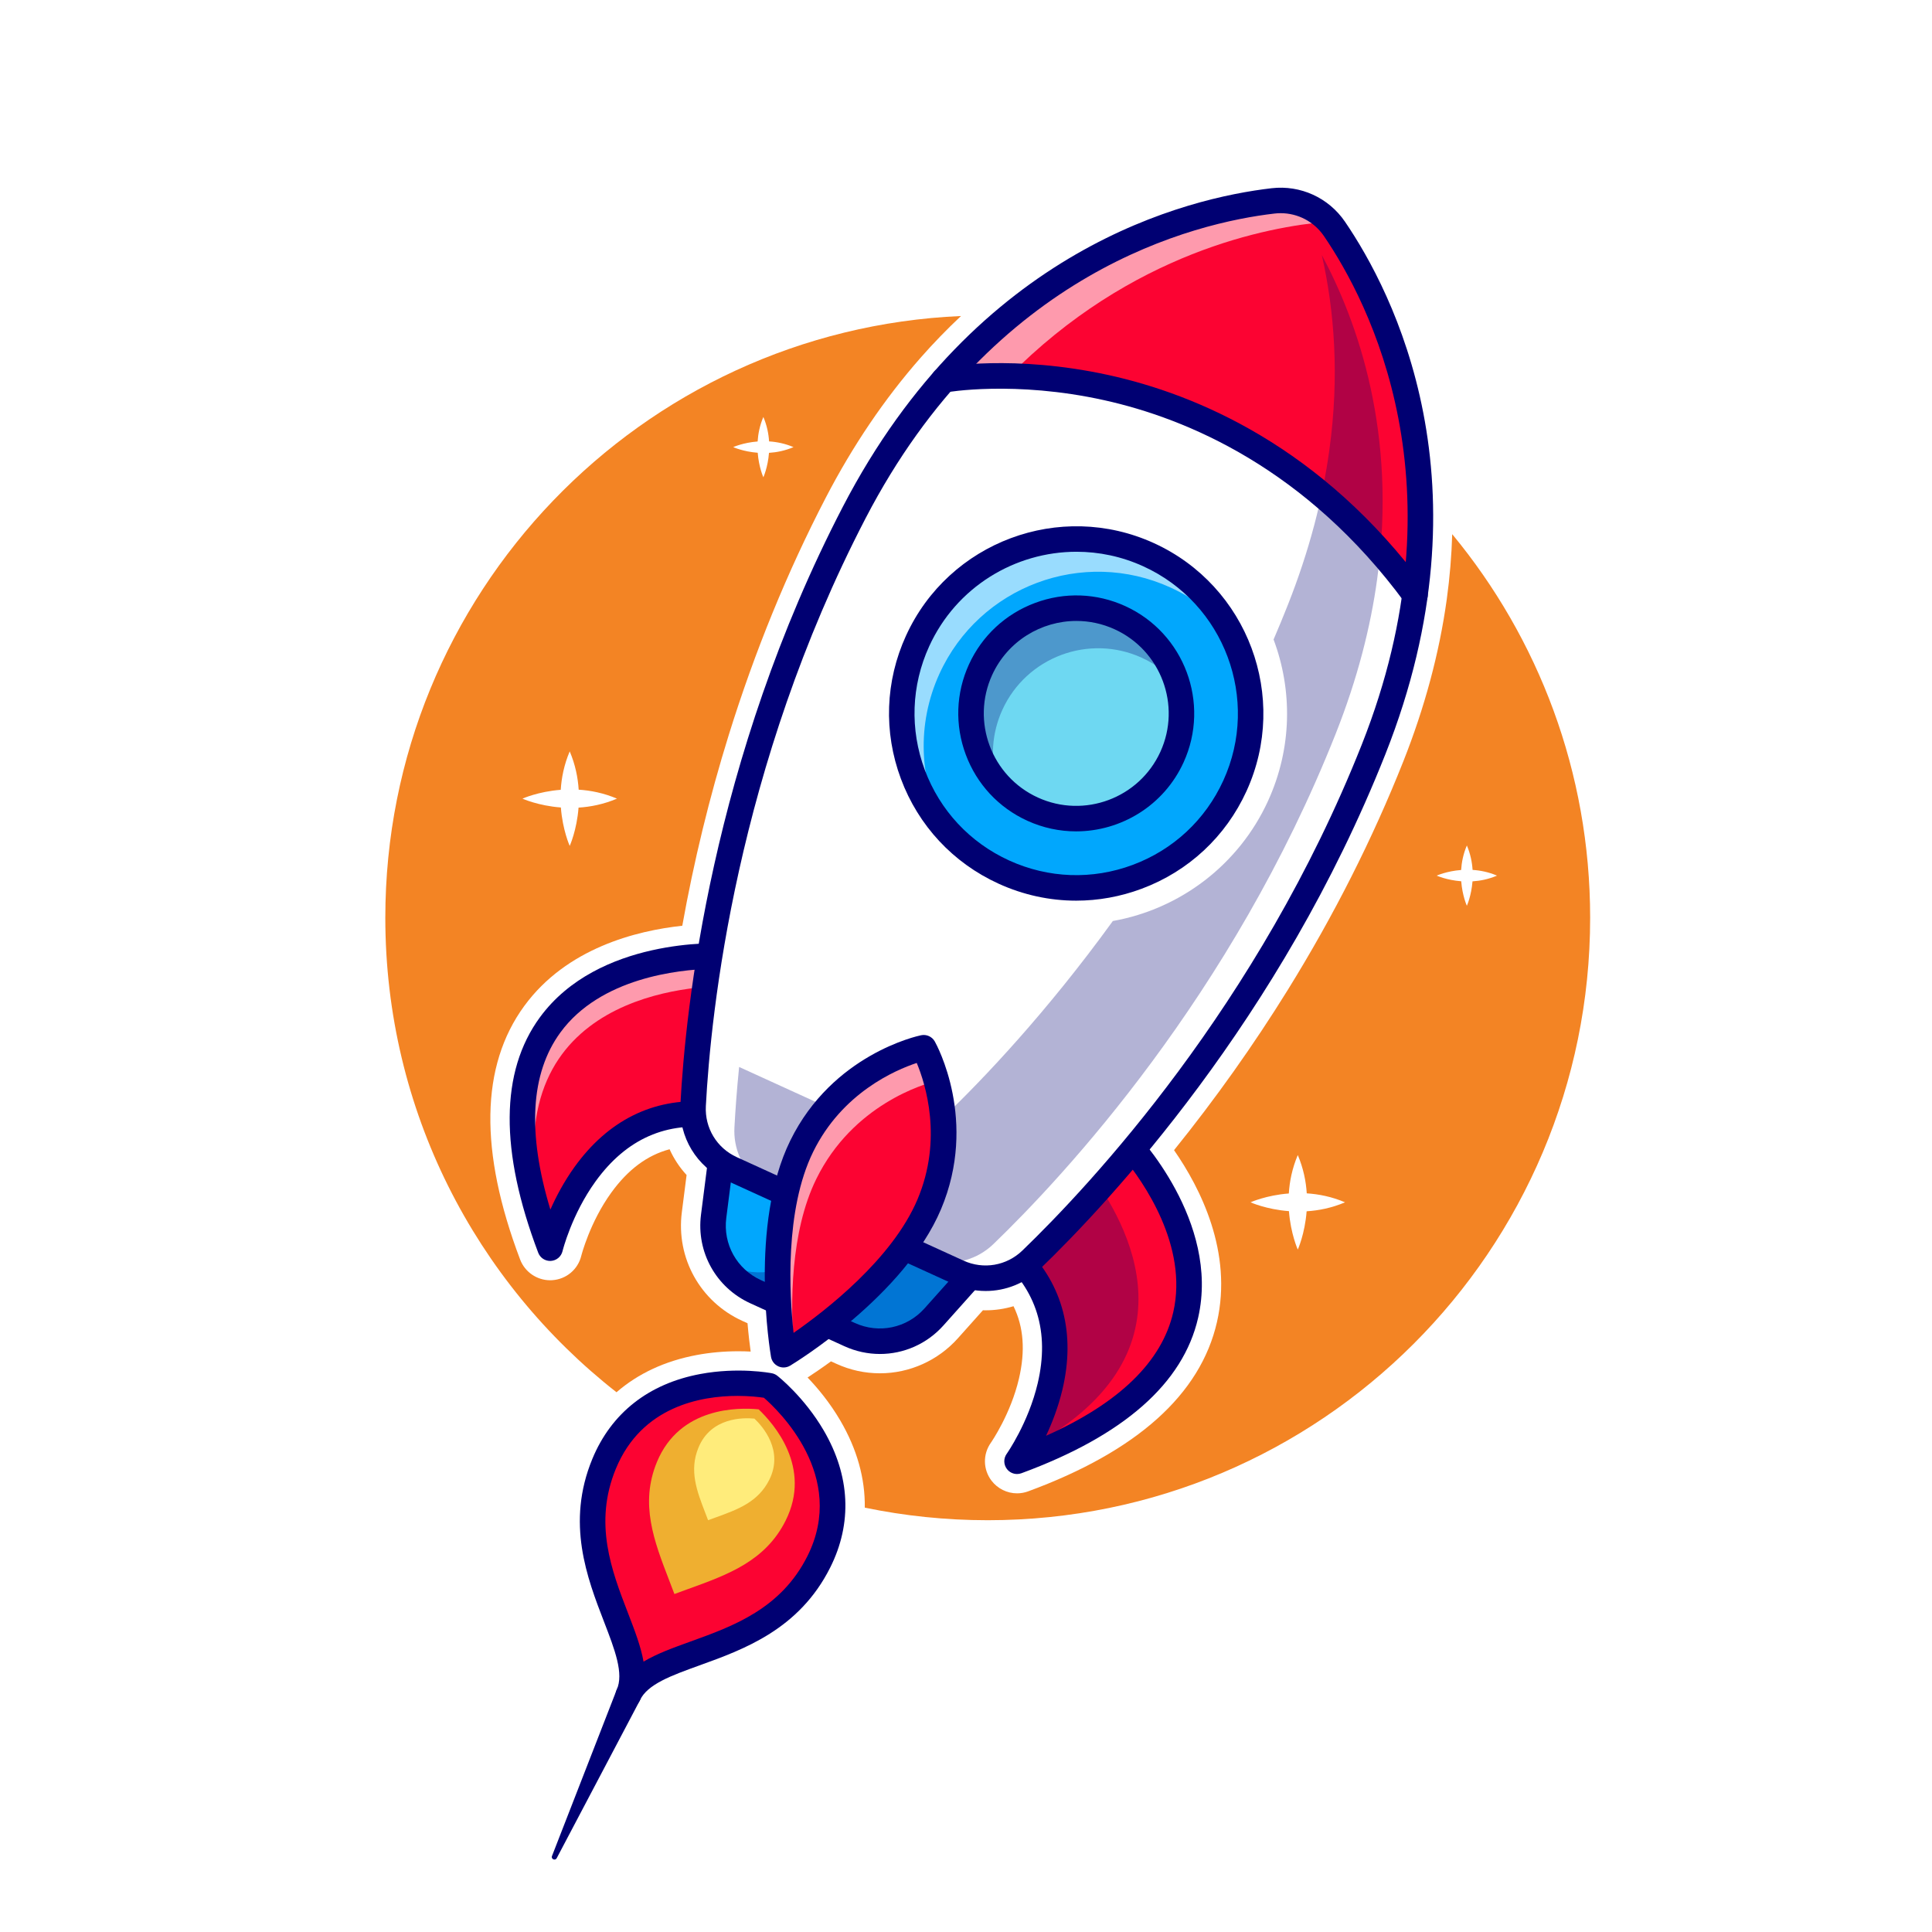<?xml version="1.0" encoding="utf-8"?>
<!-- Generator: Adobe Illustrator 27.5.0, SVG Export Plug-In . SVG Version: 6.00 Build 0)  -->
<svg version="1.1" id="Layer_1" xmlns="http://www.w3.org/2000/svg" xmlns:xlink="http://www.w3.org/1999/xlink" x="0px" y="0px"
	 viewBox="0 0 4000 4000" style="enable-background:new 0 0 4000 4000;" xml:space="preserve">
<g>
	<g>
		<g>
			<rect style="fill:#FFFFFF;" width="4000" height="4000"/>
		</g>
	</g>
	<g>
		<g>
			<g>
				<g>
					<path style="fill:#f38424;" d="M1528.818,2797.625c9.089,0,17.561,0.256,25.371,0.657c-1.882-13.428-4.397-33.638-6.523-58.628
						l-10.908-4.978c-86.934-39.673-137.207-130.017-125.103-224.807l9.851-77.129c-14.573-15.84-26.414-33.804-35.193-53.345
						c-46.375,12.351-86.106,41.982-120.774,89.888c-44.429,61.389-61.902,130.09-62.026,130.581
						c-6.897,28.469-31.172,48.818-60.417,50.637c-1.375,0.085-2.751,0.129-4.116,0.129c-27.405,0-52.349-17.214-62.073-42.849
						c-85.032-224.441-82.151-401.099,8.562-525.068c87.59-119.697,231.841-155.808,327.146-166.084
						c24.038-134.055,56.411-266.917,96.355-395.391c53.621-172.454,121.162-337.612,200.75-490.891
						c55.771-107.407,121.553-204.575,195.518-288.806c0.061-0.068,0.154-0.173,0.234-0.266c0.029-0.032,0.059-0.066,0.088-0.098
						c26.917-30.63,55.007-59.563,84.126-86.912c-663.152,28.95-1191.919,575.662-1191.919,1245.947
						c0,398.877,187.256,754.006,478.643,982.314c44.443-38.582,100.181-64.741,165.881-77.07
						C1469.985,2800.259,1499.097,2797.625,1528.818,2797.625z"/>
				</g>
			</g>
			<g>
				<g>
					<path style="fill:#f38424;" d="M3006.65,1105.938c-1.313,44.39-5.007,89.109-11.184,134.089l-0.061,0.479l-0.166,1.238
						c-15.266,110.183-45.442,222.664-89.688,334.312c-63.635,160.569-144.141,319.824-239.282,473.342
						c-70.874,114.363-150.032,225.889-235.547,331.89c54.673,78.726,121.897,211.338,88.884,355.896
						c-34.202,149.756-165.759,267.69-391.03,350.535c-7.361,2.705-15.063,4.075-22.893,4.075c-20.581,0-40.317-9.771-52.805-26.145
						c-17.727-23.264-18.25-54.861-1.321-78.689c1.367-1.968,41.003-59.622,58.049-132.485
						c13.469-57.573,9.824-106.992-11.216-150.1c-18.689,5.593-38.164,8.484-57.659,8.484c-1.885,0-3.789-0.029-5.703-0.088
						l-51.78,57.957c-41.199,46.104-100.039,72.546-161.428,72.546c-31.26,0-61.665-6.643-90.369-19.744l-10.957-5.002
						c-20.251,14.756-37.136,26.084-48.506,33.457c20.427,21.25,45.774,51.472,67.876,89.265
						c34.583,59.136,51.46,119.883,50.591,180.166c82.18,17.043,167.31,26.033,254.543,26.033
						c688.828,0,1247.234-558.406,1247.234-1247.234C3292.234,1598.418,3185.034,1321.667,3006.65,1105.938z"/>
				</g>
			</g>
		</g>
		<g>
			<g>
				<g>
					<g>
						<path style="fill:#FC0332;" d="M1603.448,2873.833c0,0,194.256,155.566,91.826,359.765
							c-102.43,204.198-347.074,172.021-394.464,275.865c47.39-103.845-137.228-267.56-50.1-478.742
							s331.933-166.384,331.933-166.384"/>
					</g>
				</g>
				<g>
					<g>
						<path style="fill:#EFAF30;" d="M1570.703,2917.918c-41.995-4.112-163.434-5.316-210.612,109.035
							c-35.727,86.597-6.024,163.568,25.421,245.065c3.621,9.373,7.25,18.782,10.772,28.231c9.446-3.531,18.931-6.956,28.385-10.362
							c82.167-29.65,159.776-57.649,201.776-141.384C1681.757,3038.237,1601.861,2947.481,1570.703,2917.918z"/>
					</g>
				</g>
				<g>
					<g>
						<path style="fill:#FFEC7B;" d="M1561.981,2937.086c-23.106-2.262-89.922-2.925-115.88,59.991
							c-19.657,47.646-3.315,89.996,13.987,134.836c1.992,5.157,3.989,10.334,5.927,15.533c5.197-1.943,10.416-3.827,15.617-5.701
							c45.208-16.313,87.91-31.719,111.018-77.79C1623.083,3003.286,1579.124,2953.352,1561.981,2937.086z"/>
					</g>
				</g>
				<g>
					<g>
						<path style="fill:#000072;" d="M1300.795,3535.856c-3.667,0-7.388-0.767-10.938-2.388
							c-9.712-4.431-15.444-14.014-15.439-24.033c0-3.662,0.767-7.38,2.388-10.928c15.229-33.379-3.936-83.042-26.128-140.549
							c-35.205-91.243-79.028-204.797-24.36-337.3c39.199-95.005,116.431-155.825,223.354-175.889
							c78.735-14.778,145.566-2.148,148.374-1.602c4.102,0.796,7.954,2.554,11.24,5.129c2.251,1.765,55.605,43.982,96.05,113.142
							c54.927,93.923,59.604,192.126,13.521,283.989c-64.263,128.123-178.755,169.431-270.752,202.622
							c-57.983,20.92-108.057,38.987-123.291,72.366C1320.385,3530.124,1310.81,3535.856,1300.795,3535.856z M1526.996,2890.058
							c-74.971,0-198.438,21.165-251.89,150.728c-46.636,113.03-8.677,211.392,24.81,298.174
							c13.965,36.191,26.929,69.783,32.471,101.306c27.446-16.47,61.313-28.689,97.803-41.855
							c87.5-31.57,186.675-67.351,241.499-176.643c83.218-165.901-61.284-302.864-90.103-327.859
							C1571.816,2892.436,1552.128,2890.058,1526.996,2890.058z"/>
					</g>
				</g>
				<g>
					<g>
						<path style="fill:#000072;" d="M1324.817,3520.417l-172.239,326.814c-3.071,5.758-12.199,1.91-9.778-4.463
							c0,0,134.004-344.26,134.004-344.26C1291.575,3464.734,1340.662,3486.943,1324.817,3520.417L1324.817,3520.417z"/>
					</g>
				</g>
			</g>
			<g>
				<g>
					<path style="fill:#FC0332;" d="M1496.828,1979.561c0,0-599.393-32.877-357.837,604.698c0,0,75.714-315.559,347.561-274.209
						L1496.828,1979.561z"/>
				</g>
			</g>
			<g style="opacity:0.6;">
				<g>
					<path style="fill:#FFFFFF;" d="M1494.904,2041.443l1.924-61.883c0,0-599.393-32.877-357.837,604.698
						c0,0,0.302-1.259,0.934-3.596C986.107,2085.212,1387.775,2043.807,1494.904,2041.443z"/>
				</g>
			</g>
			<g>
				<g>
					<path style="fill:#000072;" d="M1138.979,2610.629c-10.903,0-20.762-6.721-24.668-17.024
						c-79.932-210.977-78.774-374.919,3.438-487.271c121.016-165.376,369.99-153.701,380.527-153.123
						c14.307,0.784,25.376,12.844,24.927,27.168l-10.278,330.488c-0.234,7.544-3.687,14.626-9.487,19.458
						c-5.796,4.824-13.384,6.953-20.854,5.808c-101.67-15.469-185.591,21.443-249.448,109.695
						c-49.688,68.655-68.311,143.865-68.496,144.617c-2.725,11.243-12.461,19.414-24.009,20.132
						C1140.077,2610.612,1139.526,2610.629,1138.979,2610.629z M1469.609,2005.908c-63.149,1.838-226.304,17.971-309.414,131.794
						c-61.948,84.832-68.833,207.959-20.693,366.614c11.802-26.667,28.105-57.7,49.888-88.054
						c69.233-96.462,162.642-142.9,271.675-135.552L1469.609,2005.908z"/>
				</g>
			</g>
			<g>
				<g>
					<path style="fill:#FC0332;" d="M2327.972,2358.852c0,0,417.606,431.229-222.295,666.552c0,0,188.755-263.973-20.617-442.227
						L2327.972,2358.852z"/>
				</g>
			</g>
			<g style="opacity:0.3;">
				<g>
					<path style="fill:#000072;" d="M2119.839,3003.056c39.656-67.25,138.042-272.768-34.756-419.858l169.858-156.891
						C2331.766,2527.258,2495.065,2808.093,2119.839,3003.056z"/>
				</g>
			</g>
			<g>
				<g>
					<path style="fill:#000072;" d="M2105.683,3051.794c-8.066,0-15.893-3.706-20.991-10.396
						c-7.021-9.209-7.212-21.921-0.479-31.343c0.43-0.603,45.039-63.955,64.341-146.472
						c24.815-106.074-2.305-193.655-80.601-260.313c-5.747-4.893-9.126-12.014-9.277-19.561c-0.151-7.546,2.935-14.797,8.481-19.917
						l242.915-224.326c10.532-9.722,26.889-9.258,36.855,1.028c7.344,7.583,179.312,187.996,133.687,387.778
						c-30.996,135.725-154.077,244.026-365.83,321.897C2111.806,3051.267,2108.729,3051.794,2105.683,3051.794z M2123.92,2583.208
						c76.983,77.485,103.135,178.533,75.635,294.041c-8.657,36.348-21.416,68.994-33.823,95.386
						c151.523-67.656,240.024-153.616,263.433-256.108c31.445-137.705-63.228-271.121-103.228-319.878L2123.92,2583.208z"/>
				</g>
			</g>
			<g>
				<g>
					<g>
						<path style="fill:#01A7FD;" d="M1810.24,2393.221l299.254,136.564l-175.748,196.702
							c-43.93,49.167-114.745,64.02-174.728,36.647l-97.348-44.425l-97.348-44.425c-59.983-27.373-95.168-90.599-86.814-156.001
							l33.421-261.652l299.254,136.564"/>
					</g>
				</g>
				<g style="opacity:0.3;">
					<g>
						<path style="fill:#000072;" d="M1842.017,2407.723l-157.556,176.341c-43.929,49.167-114.745,64.02-174.728,36.647
							l-11.432-5.217c15.29,25.152,37.877,45.948,66.021,58.791l97.348,44.425l97.348,44.425
							c59.982,27.373,130.799,12.52,174.728-36.647l175.748-196.702L1842.017,2407.723z"/>
					</g>
				</g>
				<g>
					<g>
						<path style="fill:#000072;" d="M1821.825,2803.271c-24.834,0-49.951-5.264-73.765-16.13l-194.697-88.85
							c-70.903-32.358-111.904-106.042-102.031-183.35l33.418-261.653c1.064-8.318,6.016-15.637,13.345-19.714
							s16.152-4.431,23.789-0.95l299.258,136.565c0.103,0.046,0.2,0.095,0.303,0.142l299.009,136.448
							c7.627,3.481,13.145,10.383,14.868,18.589c1.724,8.208-0.561,16.746-6.147,22.998l-175.752,196.702
							C1918.935,2782.67,1870.942,2803.271,1821.825,2803.271z M1532.563,2295.51l-28.877,226.116
							c-6.934,54.248,21.841,105.95,71.592,128.652l194.697,88.85c49.746,22.705,107.651,10.559,144.092-30.222l151.885-169.988
							l-266.67-121.689c-0.098-0.046-0.2-0.093-0.303-0.142L1532.563,2295.51z"/>
					</g>
				</g>
			</g>
			<g>
				<g>
					<g>
						<path style="fill:#FFFFFF;" d="M2134.993,2608.124c-40.252,38.812-100.074,49.136-151.034,25.881l-469.552-214.279
							c-50.892-23.225-82.292-75.178-79.351-131.017c10.674-203.716,64.872-710.188,333.55-1227.759
							c56.461-108.651,119.403-199.18,185.448-274.535c250.612-286.399,544.071-354.52,681.725-370.513
							c49.794-5.785,98.833,16.595,127.025,57.967c78.191,114.493,219.061,380.737,166.873,757.687
							c-13.644,99.269-40.814,206.204-85.89,320.051C2628.95,2093.747,2281.814,2466.538,2134.993,2608.124z"/>
					</g>
				</g>
				<g>
					<g>
						<path style="fill:#FC0332;" d="M2929.677,1231.555c-405.717-551.192-975.622-445.141-975.622-445.141
							c250.612-286.399,544.071-354.52,681.725-370.513c49.794-5.785,98.833,16.595,127.025,57.967
							C2840.995,588.362,2981.865,854.605,2929.677,1231.555z"/>
					</g>
				</g>
				<g style="opacity:0.6;">
					<g>
						<path style="fill:#FFFFFF;" d="M2753.584,461.969c-10.631-1.357-21.412-1.508-32.268-0.226
							c-137.666,15.983-431.092,84.062-681.77,370.476c-66.043,75.392-128.92,165.938-185.389,274.578
							c-223.989,431.468-298.929,855.171-323.884,1102.231c-4.976,49.382-7.916,91.602-9.726,125.528
							c-2.186,41.843,14.928,81.499,45.085,108.565l-33.55-15.305l-17.642-8.067c-50.89-23.221-82.328-75.166-79.387-131.031
							c10.705-203.709,64.837-710.193,333.534-1227.759c56.469-108.64,119.421-199.186,185.464-274.578
							c250.603-286.339,544.104-354.493,681.695-370.476C2680.529,410.702,2724.634,428.269,2753.584,461.969z"/>
					</g>
				</g>
				<g style="opacity:0.3;">
					<g>
						<path style="fill:#000072;" d="M2851.217,1199.302c-13.646,99.292-40.787,206.198-85.871,320.039
							c-214.867,542.144-561.972,914.957-708.76,1056.544c-33.022,31.815-79.237,44.481-122.889,35.208l-368.064-167.973
							c-30.157-27.066-47.271-66.722-45.085-108.565c1.81-33.926,4.75-76.146,9.726-125.528l276.161,125.98
							c50.965,23.296,110.826,12.968,151.085-25.859c76.674-73.959,208.007-210.947,346.502-402.292
							c139.701-24.804,261.233-116.933,321.321-248.643c50.06-109.62,50.739-229.418,11.459-334.212
							c10.103-23.447,19.904-47.271,29.479-71.396c45.084-113.842,72.226-220.748,85.872-320.039
							c21.411-154.327,10.404-290.108-15.456-404.478C2811.108,666.884,2893.059,897.659,2851.217,1199.302z"/>
					</g>
				</g>
				<g>
					<g>
						<path style="fill:#000072;" d="M2929.701,1258.066c-8.106,0-16.099-3.721-21.27-10.75
							c-204.033-277.241-450.894-380.713-622.056-418.694c-186.226-41.323-326.138-16.484-327.529-16.228
							c-14.346,2.629-28.086-6.833-30.732-21.152c-2.646-14.319,6.792-28.074,21.108-30.737c6.025-1.125,150-26.992,346.167,16.062
							c180.698,39.658,441.113,148.093,655.542,439.47c8.642,11.736,6.128,28.254-5.611,36.892
							C2940.615,1256.394,2935.131,1258.066,2929.701,1258.066z"/>
					</g>
				</g>
				<g>
					<g>
						<path style="fill:#000072;" d="M2040.732,2672.856c-22.832,0-45.879-4.854-67.705-14.812l-469.561-214.282
							c-61.113-27.891-98.315-89.314-94.785-156.484c10.405-197.546,64.028-713.677,336.543-1238.501
							c277.3-534.048,713.067-638.826,887.554-659.087c59.697-6.943,117.939,19.614,151.85,69.297
							c99.033,145.081,305.435,542.913,83.735,1102.334c-217.876,549.761-572.617,928.474-715.019,1065.781
							C2122.211,2657.114,2081.83,2672.856,2040.732,2672.856z M2651.508,441.379c-4.189,0-8.413,0.242-12.646,0.732
							c-166.113,19.29-581.157,119.385-846.802,630.986c-267.764,515.674-320.449,1022.839-330.674,1216.953
							c-2.388,45.378,22.729,86.87,63.994,105.698l469.561,214.282c41.25,18.833,89.058,10.623,121.772-20.923
							c139.932-134.922,488.511-507.053,702.588-1047.231c212.383-535.906,16.021-915.017-78.257-1053.137
							C2720.624,458.83,2687.133,441.379,2651.508,441.379z"/>
					</g>
				</g>
			</g>
			<g>
				<g>
					<path style="fill:#FC0332;" d="M1912.4,2169.206c0,0,84.702,150.899,11.497,324.26
						c-73.205,173.361-301.563,311.364-301.563,311.364s-45.393-262.929,37.591-431.827
						C1742.909,2204.105,1912.4,2169.206,1912.4,2169.206z"/>
				</g>
			</g>
			<g style="opacity:0.6;">
				<g>
					<path style="fill:#FFFFFF;" d="M1690.082,2440.856c75.744-154.163,223.486-196.667,248.703-202.914
						c-11.83-42.734-26.384-68.736-26.384-68.736s-169.491,34.899-252.475,203.797s-37.591,431.827-37.591,431.827
						s7.809-4.725,20.938-13.469C1636.45,2700.158,1636.13,2550.665,1690.082,2440.856z"/>
				</g>
			</g>
			<g>
				<g>
					<path style="fill:#000072;" d="M1622.333,2831.218c-3.73,0-7.466-0.789-10.957-2.38c-7.93-3.621-13.564-10.925-15.044-19.517
						c-1.914-11.082-45.864-273.376,39.912-447.954c87.676-178.447,263.398-216.475,270.835-218.005
						c11.24-2.327,22.71,2.913,28.33,12.93c3.721,6.621,90.142,164.275,12.793,347.441
						c-75.664,179.189-302.598,317.866-312.222,323.682C1631.801,2829.941,1627.074,2831.218,1622.333,2831.218z M1898.017,2200.727
						c-44.771,14.802-154.59,62.168-214.409,183.911c-59.336,120.774-49.16,296.294-40.625,374.946
						c65.005-45.093,204.258-152.417,256.606-276.382C1952.358,2358.239,1916.171,2244.243,1898.017,2200.727z"/>
				</g>
			</g>
			<g>
				<g>
					<g>
						<g>
							<circle style="fill:#01A7FD;" cx="2228.271" cy="1477.036" r="361.087"/>
						</g>
					</g>
					<g style="opacity:0.6;">
						<g>
							<path style="fill:#FFFFFF;" d="M1945.009,1394.979c82.793-181.424,296.983-261.381,478.407-178.589
								c50.07,22.85,92.363,55.743,125.688,95.158c-35.803-69.527-94.257-128.024-170.923-163.011
								c-181.425-82.793-395.615-2.836-478.407,178.589c-59.943,131.354-34.525,279.849,52.901,383.25
								C1903.752,1615.374,1897.203,1499.737,1945.009,1394.979z"/>
						</g>
					</g>
					<g>
						<g>
							<path style="fill:#000072;" d="M2228.08,1864.716c-54.765,0-109.36-11.76-160.674-35.176
								c-94.155-42.969-165.943-120.032-202.139-216.997c-36.196-96.96-32.466-202.217,10.503-296.372
								c88.701-194.368,318.989-280.332,513.369-191.641c194.355,88.696,280.308,319.006,191.631,513.369l0,0
								c-42.964,94.158-120.024,165.945-216.992,202.141C2319.662,1856.511,2273.808,1864.716,2228.08,1864.716z M2228.774,1142.348
								c-127.119,0-248.867,72.742-304.995,195.732c-37.114,81.333-40.337,172.251-9.072,256.008
								c31.27,83.755,93.276,150.322,174.614,187.439c81.328,37.121,172.241,40.332,256.006,9.072
								c83.755-31.267,150.322-93.276,187.436-174.609l0,0c76.616-167.898,2.358-366.829-165.537-443.447
								C2322.323,1152.05,2275.185,1142.348,2228.774,1142.348z"/>
						</g>
					</g>
				</g>
				<g>
					<g>
						<g>

								<ellipse transform="matrix(0.707 -0.707 0.707 0.707 -391.777 2008.24)" style="fill:#6ED8F2;" cx="2228.271" cy="1477.036" rx="217.842" ry="217.842"/>
						</g>
					</g>
					<g style="opacity:0.3;">
						<g>
							<path style="fill:#000072;" d="M2075.326,1469.527c49.869-109.278,179.342-157.61,288.621-107.741
								c29.031,13.248,53.709,32.154,73.44,54.768c-17.076-58.884-58.653-110.308-118.675-137.699
								c-109.278-49.869-238.752-1.537-288.621,107.741c-36.621,80.247-20.234,171.345,34.302,233.852
								C2050.379,1572.125,2052.848,1518.784,2075.326,1469.527z"/>
						</g>
					</g>
					<g>
						<g>
							<path style="fill:#000072;" d="M2227.904,1721.254c-33.872,0-68.252-7.075-101.03-22.031
								c-59.263-27.046-104.477-75.632-127.314-136.809c-22.837-61.179-20.518-127.51,6.528-186.772
								c27.041-59.263,75.63-104.48,136.807-127.317c61.177-22.844,127.51-20.513,186.772,6.523
								c122.515,55.913,176.699,201.069,120.791,323.582C2409.506,1668.168,2320.653,1721.254,2227.904,1721.254z
								 M2228.559,1285.588c-72.715,0-142.354,41.609-174.463,111.963c-43.828,96.042-1.347,209.834,94.692,253.66
								c96.031,43.831,209.834,1.35,253.662-94.69c43.823-96.04,1.348-209.832-94.697-253.66
								C2282.07,1291.137,2255.107,1285.588,2228.559,1285.588z"/>
						</g>
					</g>
				</g>
			</g>
		</g>
		<g>
			<g>
				<path style="fill:#FFFFFF;" d="M1197.832,1672.075c24.828-1.549,51.926-6.849,79.552-18.578
					c-27.525-11.687-54.525-16.989-79.279-18.56c-1.571-24.754-6.873-51.754-18.56-79.278
					c-11.729,27.625-17.029,54.724-18.578,79.551c-46.999,3.627-79.26,18.287-79.26,18.287s32.383,14.717,79.529,18.309
					c3.591,47.147,18.309,79.53,18.309,79.53S1194.205,1719.074,1197.832,1672.075z"/>
			</g>
		</g>
		<g>
			<g>
				<path style="fill:#FFFFFF;" d="M2705.229,2507.836c24.828-1.549,51.926-6.849,79.552-18.578
					c-27.525-11.687-54.525-16.989-79.279-18.56c-1.571-24.754-6.872-51.754-18.56-79.279
					c-11.729,27.625-17.029,54.724-18.578,79.552c-47,3.627-79.26,18.287-79.26,18.287s32.383,14.717,79.529,18.309
					c3.591,47.147,18.309,79.53,18.309,79.53S2701.602,2554.835,2705.229,2507.836z"/>
			</g>
		</g>
		<g>
			<g>
				<path style="fill:#FFFFFF;" d="M3048.647,1824.737c15.844-0.988,33.135-4.37,50.764-11.855
					c-17.564-7.458-34.794-10.841-50.59-11.843c-1.002-15.796-4.385-33.025-11.843-50.59c-7.485,17.629-10.867,34.921-11.855,50.764
					c-29.992,2.314-50.578,11.669-50.578,11.669s20.665,9.391,50.75,11.683c2.292,30.086,11.683,50.75,11.683,50.75
					S3046.333,1854.729,3048.647,1824.737z"/>
			</g>
		</g>
		<g>
			<g>
				<path style="fill:#FFFFFF;" d="M1592.125,937.566c15.844-0.988,33.136-4.37,50.764-11.855
					c-17.565-7.458-34.794-10.841-50.59-11.843c-1.002-15.796-4.385-33.025-11.843-50.59c-7.485,17.628-10.867,34.92-11.855,50.764
					c-29.992,2.314-50.578,11.669-50.578,11.669s20.664,9.391,50.75,11.683c2.292,30.086,11.683,50.75,11.683,50.75
					S1589.811,967.557,1592.125,937.566z"/>
			</g>
		</g>
	</g>
</g>
</svg>
